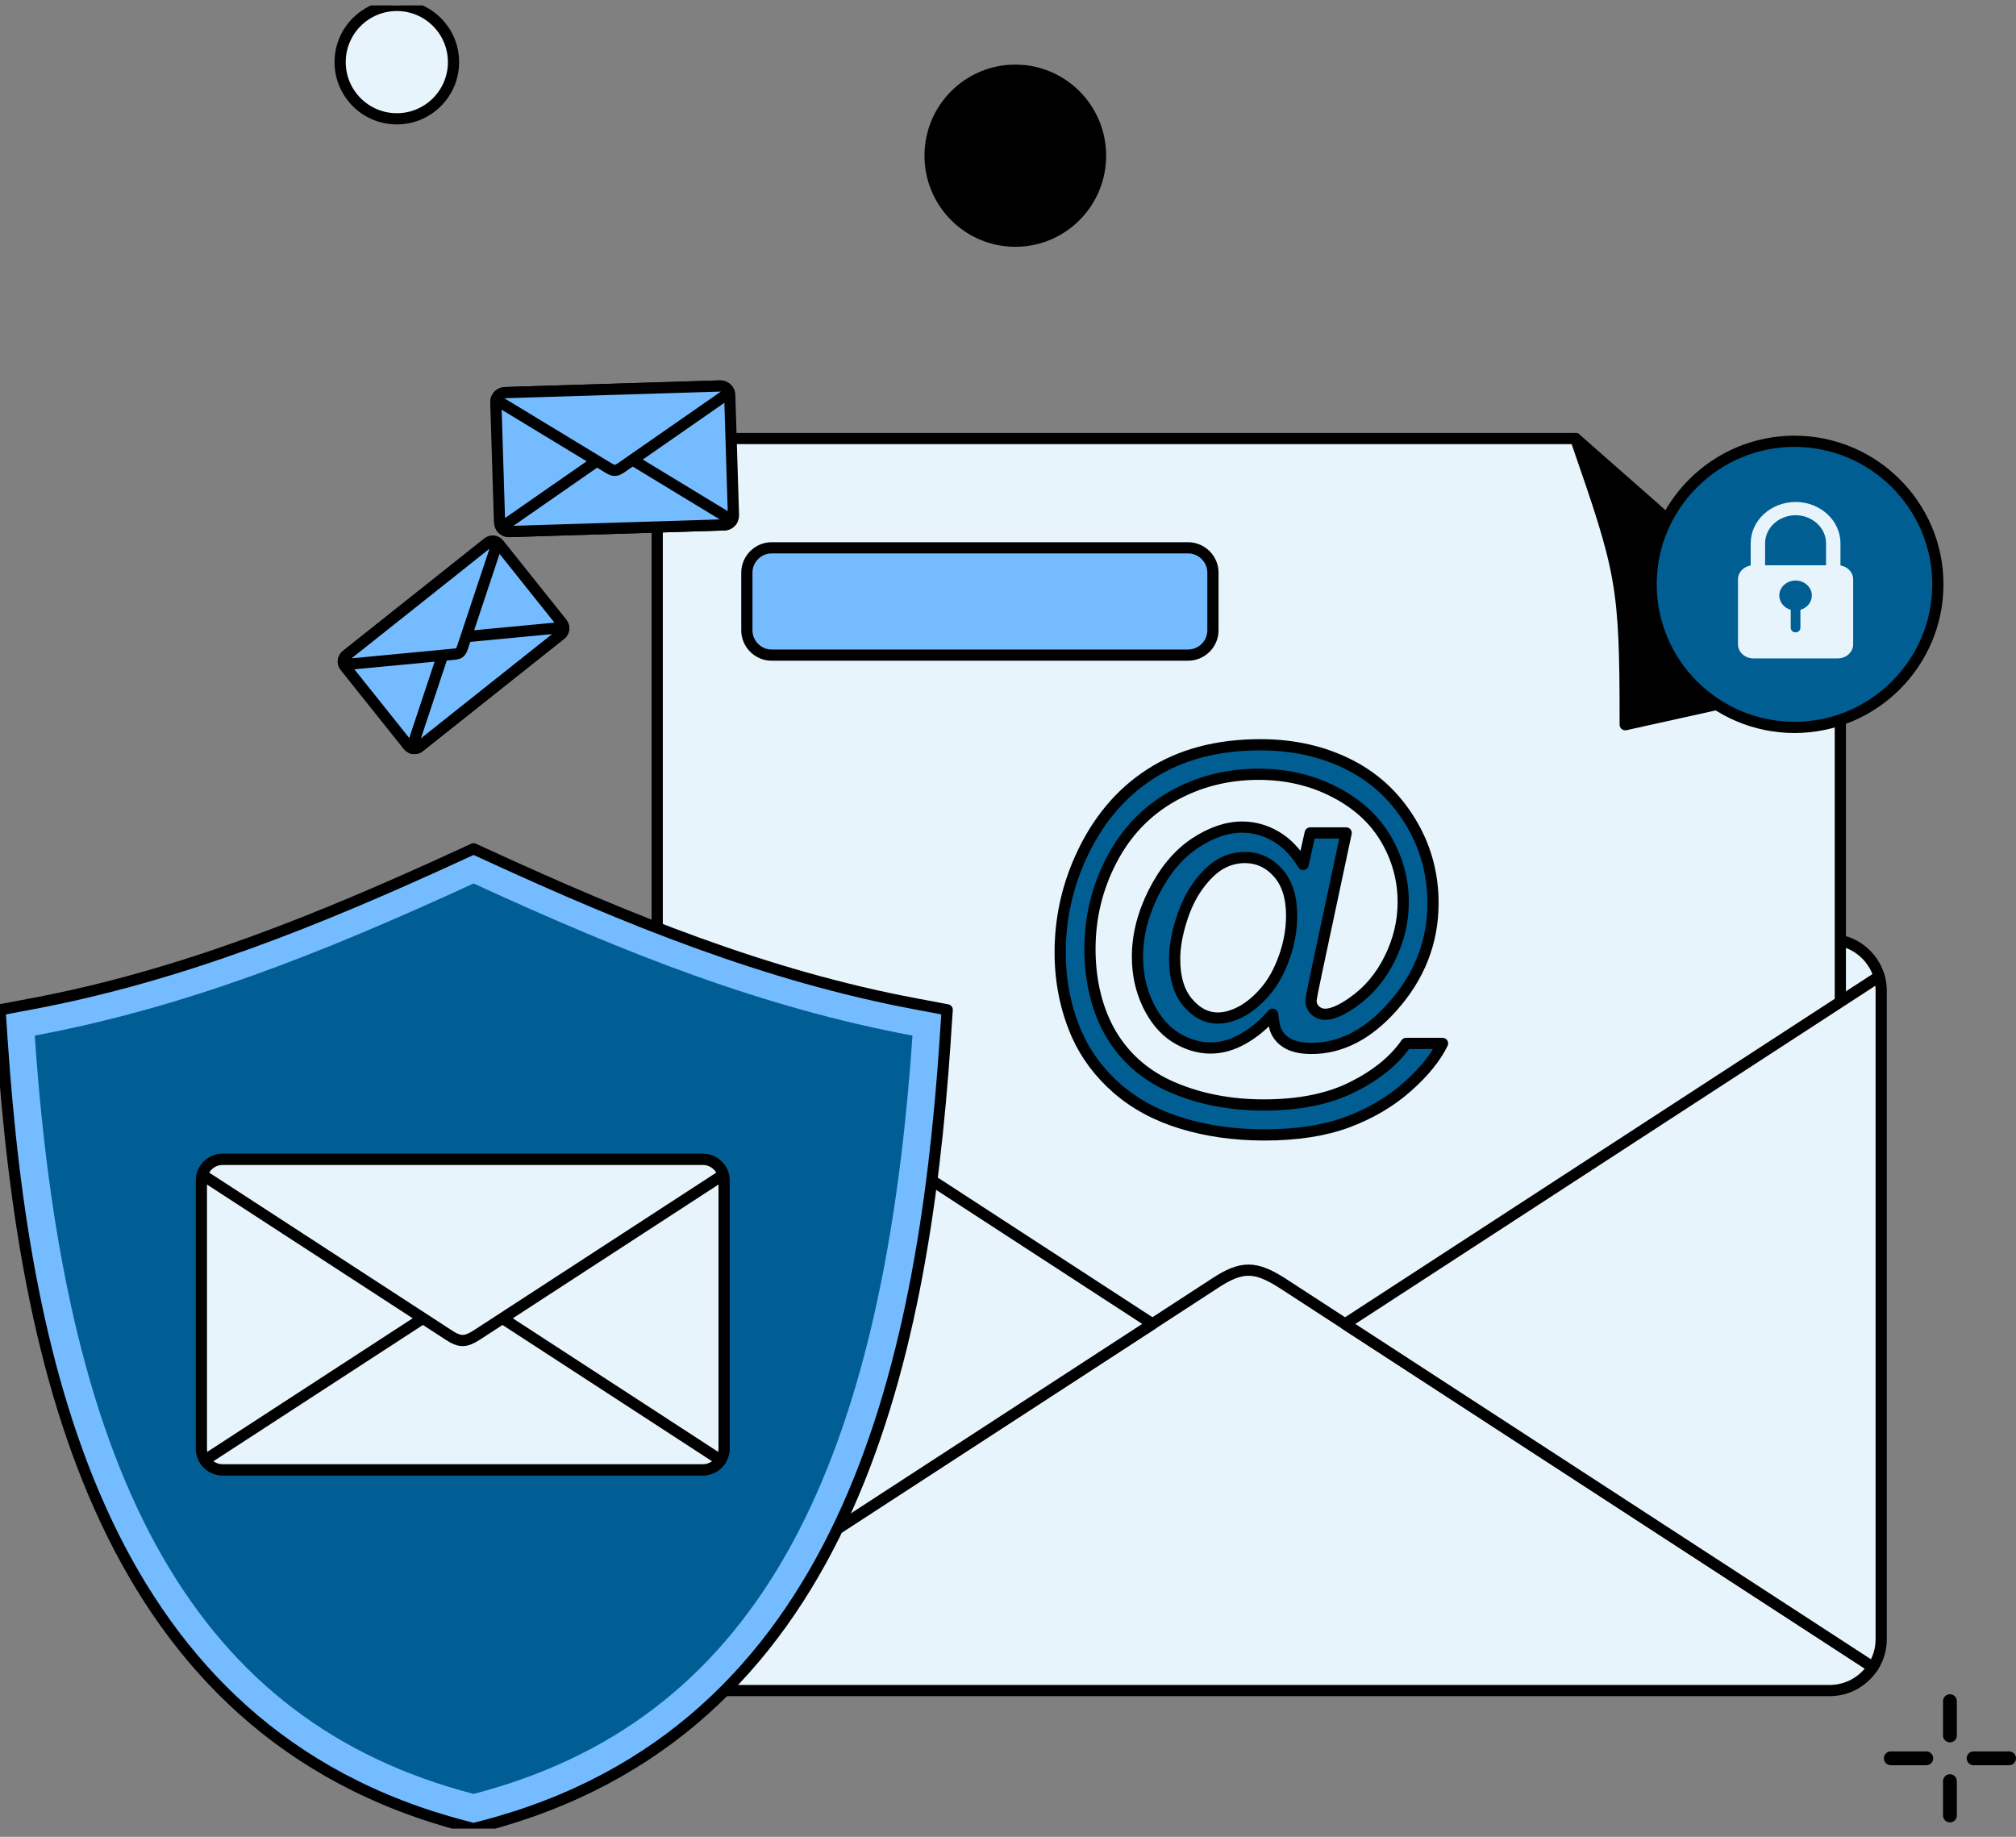 <svg width="180" height="164" viewBox="0 0 180 164" fill="none" xmlns="http://www.w3.org/2000/svg">
<rect x="0" y="0" width="180" height="164" fill="#808080" stroke="none"/>
<g clip-path="url(#clip0_4424_239)">
<path fill-rule="evenodd" clip-rule="evenodd" d="M147.94 45.541L140.68 39.153C141.563 41.702 142.279 43.772 142.846 45.541C144.934 52.05 145.109 54.765 145.109 64.707L164.315 60.449L147.938 45.541H147.94Z" fill="black" stroke="black" stroke-linecap="round" stroke-linejoin="round"/>
<path fill-rule="evenodd" clip-rule="evenodd" d="M164.315 60.925V60.449L145.109 64.707C145.109 54.765 144.932 52.052 142.846 45.541C142.344 43.973 141.729 42.182 140.978 40.016L140.68 39.482C141.563 42.031 142.029 44.322 142.594 46.09C144.681 52.599 144.856 55.312 144.856 65.256L164.313 60.925H164.315Z" fill="#AFAEAE"/>
<path fill-rule="evenodd" clip-rule="evenodd" d="M114.568 121.799L148.333 99.84L167.784 87.191C167.23 85.279 165.456 83.87 163.366 83.87H59.629C57.539 83.87 55.765 85.279 55.211 87.191L74.662 99.84L108.403 121.784C110.888 123.435 112.101 123.378 114.568 121.799Z" fill="#E7F4FC" stroke="black" stroke-linecap="round" stroke-linejoin="round"/>
<path fill-rule="evenodd" clip-rule="evenodd" d="M58.68 39.155H140.68C144.825 51.11 145.109 52.057 145.109 64.707L164.315 60.449V128.585H58.68V39.155Z" fill="#E7F4FC" stroke="black" stroke-linecap="round" stroke-linejoin="round"/>
<path fill-rule="evenodd" clip-rule="evenodd" d="M68.905 48.911H106.074C107.296 48.911 108.298 49.91 108.298 51.13V56.276C108.298 57.498 107.296 58.493 106.074 58.493H68.905C67.683 58.493 66.684 57.496 66.684 56.276V51.13C66.684 49.91 67.685 48.911 68.905 48.911Z" fill="#74BCFF" stroke="black" stroke-linecap="round" stroke-linejoin="round"/>
<path fill-rule="evenodd" clip-rule="evenodd" d="M114.565 114.612L148.33 136.569L167.216 148.851C166.394 150.107 164.973 150.941 163.366 150.941H59.626C58.017 150.941 56.596 150.107 55.773 148.849L74.66 136.567L108.401 114.625C110.886 112.974 112.099 113.031 114.565 114.61V114.612Z" fill="#E7F4FC" stroke="black" stroke-linecap="round" stroke-linejoin="round"/>
<path fill-rule="evenodd" clip-rule="evenodd" d="M74.661 136.569L102.9 118.205L74.661 99.838L55.21 87.189C55.092 87.591 55.031 88.017 55.031 88.456V146.355C55.031 147.273 55.306 148.131 55.775 148.849L74.661 136.567V136.569Z" fill="#E7F4FC" stroke="black" stroke-linecap="round" stroke-linejoin="round"/>
<path fill-rule="evenodd" clip-rule="evenodd" d="M120.094 118.207L148.333 136.571L167.219 148.853C167.69 148.135 167.964 147.275 167.964 146.357V88.458C167.964 88.019 167.902 87.595 167.786 87.191L148.335 99.84L120.096 118.207H120.094Z" fill="#E7F4FC" stroke="black" stroke-linecap="round" stroke-linejoin="round"/>
<path fill-rule="evenodd" clip-rule="evenodd" d="M113.628 90.555C112.846 91.464 111.972 92.194 111 92.745C110.033 93.297 109.061 93.57 108.09 93.57C107.02 93.57 105.98 93.254 104.966 92.628C103.957 91.997 103.14 91.03 102.506 89.724C101.873 88.418 101.559 86.982 101.559 85.422C101.559 83.496 102.052 81.572 103.03 79.64C104.008 77.716 105.224 76.268 106.677 75.294C108.129 74.331 109.541 73.847 110.907 73.847C111.954 73.847 112.95 74.12 113.903 74.67C114.851 75.222 115.669 76.063 116.351 77.183L116.984 74.368H120.194L117.6 86.548C117.236 88.244 117.058 89.178 117.058 89.358C117.058 89.687 117.181 89.972 117.427 90.207C117.673 90.443 117.974 90.559 118.32 90.559C118.958 90.559 119.795 90.193 120.828 89.457C122.202 88.492 123.288 87.198 124.089 85.57C124.888 83.948 125.287 82.275 125.287 80.549C125.287 78.532 124.771 76.651 123.744 74.905C122.718 73.152 121.18 71.754 119.138 70.702C117.103 69.656 114.843 69.13 112.378 69.13C109.561 69.13 106.983 69.793 104.659 71.112C102.329 72.436 100.521 74.331 99.241 76.801C97.956 79.269 97.317 81.919 97.317 84.748C97.317 87.577 97.956 90.251 99.236 92.388C100.521 94.529 102.373 96.107 104.795 97.128C107.219 98.15 109.9 98.657 112.849 98.657C116.003 98.657 118.641 98.124 120.769 97.052C122.9 95.989 124.491 94.688 125.548 93.161H128.798C128.182 94.43 127.132 95.729 125.64 97.048C124.152 98.366 122.381 99.412 120.328 100.181C118.273 100.947 115.793 101.332 112.903 101.332C110.231 101.332 107.774 100.985 105.521 100.298C103.265 99.611 101.345 98.578 99.757 97.199C98.17 95.81 96.978 94.219 96.171 92.425C95.163 90.14 94.658 87.677 94.658 85.034C94.658 82.095 95.262 79.285 96.462 76.617C97.931 73.348 100.015 70.839 102.718 69.101C105.417 67.361 108.689 66.495 112.538 66.495C115.522 66.495 118.204 67.109 120.578 68.334C122.954 69.56 124.828 71.384 126.193 73.813C127.362 75.898 127.946 78.169 127.946 80.622C127.946 84.125 126.723 87.233 124.275 89.95C122.086 92.389 119.698 93.607 117.103 93.607C116.273 93.607 115.609 93.478 115.097 93.225C114.588 92.969 114.211 92.605 113.974 92.129C113.814 91.826 113.702 91.299 113.629 90.556L113.628 90.555ZM104.88 85.653C104.88 87.313 105.275 88.598 106.057 89.516C106.835 90.438 107.728 90.896 108.743 90.896C109.415 90.896 110.12 90.692 110.871 90.289C111.614 89.88 112.33 89.281 113.004 88.481C113.686 87.685 114.241 86.669 114.672 85.443C115.109 84.22 115.324 82.986 115.324 81.749C115.324 80.108 114.918 78.829 114.106 77.924C113.293 77.014 112.302 76.562 111.142 76.562C110.374 76.562 109.646 76.76 108.964 77.151C108.287 77.546 107.629 78.177 106.989 79.05C106.356 79.916 105.838 80.976 105.457 82.224C105.071 83.469 104.879 84.615 104.879 85.654L104.88 85.653Z" fill="#005E93" stroke="black" stroke-linecap="round" stroke-linejoin="round"/>
<path fill-rule="evenodd" clip-rule="evenodd" d="M84.385 92.979C82.397 122.242 75.351 154.667 43.09 163.057L42.287 163.265L41.487 163.057C9.228 154.667 2.18 122.24 0.192 92.979L0 90.161L2.778 89.638C16.232 87.118 28.569 82.079 40.96 76.393L42.285 75.785L43.613 76.393C56.004 82.079 68.341 87.118 81.794 89.638L84.572 90.161L84.381 92.979H84.385Z" fill="#74BCFF" stroke="black" stroke-linecap="round" stroke-linejoin="round"/>
<path fill-rule="evenodd" clip-rule="evenodd" d="M81.469 92.462C68.086 89.953 56.147 85.245 42.286 78.881C28.425 85.245 16.486 89.953 3.104 92.462C5.835 132.718 17.772 153.788 42.286 160.169C66.8 153.79 78.737 132.72 81.469 92.462Z" fill="#015E94"/>
<path fill-rule="evenodd" clip-rule="evenodd" d="M19.88 103.514H62.752C63.798 103.514 64.652 104.367 64.652 105.41V129.337C64.652 130.38 63.798 131.235 62.752 131.235H19.88C18.835 131.235 17.98 130.382 17.98 129.337V105.41C17.98 104.367 18.835 103.514 19.88 103.514Z" fill="#E7F4FC" stroke="black" stroke-linecap="round" stroke-linejoin="round"/>
<path fill-rule="evenodd" clip-rule="evenodd" d="M42.584 116.219L56.539 125.293L64.343 130.37C64.004 130.888 63.415 131.233 62.751 131.233H19.879C19.215 131.233 18.626 130.888 18.287 130.368L26.092 125.293L40.035 116.225C41.064 115.542 41.564 115.567 42.582 116.219H42.584Z" fill="#E7F4FC" stroke="black" stroke-linecap="round" stroke-linejoin="round"/>
<path fill-rule="evenodd" clip-rule="evenodd" d="M42.584 119.189L56.539 110.114L64.576 104.887C64.347 104.097 63.614 103.514 62.751 103.514H19.879C19.016 103.514 18.283 104.097 18.055 104.887L26.094 110.114L40.038 119.182C41.066 119.866 41.567 119.841 42.584 119.189Z" fill="#E7F4FC" stroke="black" stroke-linecap="round" stroke-linejoin="round"/>
<path fill-rule="evenodd" clip-rule="evenodd" d="M30.921 58.513L43.549 48.478C43.856 48.232 44.309 48.283 44.554 48.592L50.181 55.639C50.426 55.946 50.374 56.398 50.067 56.642L37.441 66.677C37.134 66.922 36.681 66.87 36.436 66.563L30.809 59.516C30.564 59.209 30.616 58.758 30.923 58.513H30.921Z" fill="#74BCFF" stroke="black" stroke-linecap="round" stroke-linejoin="round"/>
<path fill-rule="evenodd" clip-rule="evenodd" d="M40.594 56.941L46.836 56.348L50.328 56.015C50.35 56.247 50.258 56.487 50.063 56.642L37.438 66.677C37.242 66.832 36.988 66.868 36.766 66.795L37.87 63.472L39.845 57.538C39.987 57.097 40.142 56.985 40.594 56.939V56.941Z" fill="#74BCFF" stroke="black" stroke-linecap="round" stroke-linejoin="round"/>
<path fill-rule="evenodd" clip-rule="evenodd" d="M41.294 57.816L43.271 51.876L44.408 48.454C44.154 48.276 43.803 48.276 43.549 48.478L30.921 58.513C30.667 58.715 30.588 59.059 30.706 59.345L34.303 59.004L40.541 58.41C41.005 58.372 41.147 58.247 41.292 57.817L41.294 57.816Z" fill="#74BCFF" stroke="black" stroke-linecap="round" stroke-linejoin="round"/>
<path fill-rule="evenodd" clip-rule="evenodd" d="M45.095 35.056L64.279 34.462C64.746 34.448 65.14 34.819 65.155 35.285L65.487 45.991C65.501 46.458 65.129 46.851 64.664 46.865L45.479 47.459C45.012 47.473 44.618 47.102 44.603 46.636L44.27 35.93C44.255 35.464 44.627 35.07 45.093 35.056H45.095Z" fill="#74BCFF" stroke="black" stroke-linecap="round" stroke-linejoin="round"/>
<path fill-rule="evenodd" clip-rule="evenodd" d="M55.43 40.426L61.799 44.294L65.363 46.458C65.219 46.695 64.96 46.856 64.664 46.865L45.479 47.459C45.181 47.468 44.914 47.321 44.756 47.095L48.178 44.715L54.293 40.465C54.742 40.145 54.967 40.149 55.432 40.426H55.43Z" fill="#74BCFF" stroke="black" stroke-linecap="round" stroke-linejoin="round"/>
<path fill-rule="evenodd" clip-rule="evenodd" d="M55.472 41.756L61.591 37.502L65.114 35.05C65.002 34.699 64.665 34.45 64.278 34.462L45.094 35.056C44.707 35.067 44.387 35.339 44.297 35.695L47.965 37.923L54.333 41.789C54.802 42.079 55.025 42.062 55.472 41.756Z" fill="#74BCFF" stroke="black" stroke-linecap="round" stroke-linejoin="round"/>
<path fill-rule="evenodd" clip-rule="evenodd" d="M160.221 64.946C167.272 64.946 173.024 59.209 173.024 52.172C173.024 45.134 167.274 39.399 160.221 39.399C153.168 39.399 147.42 45.137 147.42 52.172C147.42 59.206 153.17 64.946 160.221 64.946Z" fill="#005E93" stroke="black" stroke-linecap="round" stroke-linejoin="round"/>
<path fill-rule="evenodd" clip-rule="evenodd" d="M163.04 48.505V50.471H157.599V48.505C157.599 47.818 157.905 47.192 158.399 46.738C158.892 46.284 159.572 46.003 160.319 46.003C161.067 46.003 161.747 46.284 162.24 46.738C162.733 47.192 163.04 47.817 163.04 48.505ZM164.328 50.488V50.471H164.328V48.505C164.328 47.49 163.877 46.569 163.151 45.901C162.425 45.233 161.422 44.818 160.32 44.818C159.217 44.818 158.215 45.233 157.488 45.901C156.763 46.568 156.312 47.49 156.312 48.505V50.488C155.67 50.59 155.178 51.107 155.178 51.725V57.529C155.178 58.219 155.792 58.784 156.541 58.784H164.098C164.848 58.784 165.461 58.219 165.461 57.529V51.725C165.461 51.107 164.969 50.59 164.328 50.488ZM161.772 53.17C161.772 52.432 161.122 51.833 160.319 51.833H160.319C159.517 51.833 158.866 52.432 158.866 53.17C158.866 53.77 159.296 54.277 159.887 54.447V56.062C159.887 56.281 160.082 56.459 160.319 56.459C160.556 56.459 160.751 56.281 160.751 56.062V54.447C161.343 54.278 161.772 53.77 161.772 53.17Z" fill="#E7F4FC"/>
<path d="M174.101 155.568C173.76 155.568 173.484 155.292 173.484 154.951V151.885C173.484 151.544 173.76 151.269 174.101 151.269C174.442 151.269 174.718 151.544 174.718 151.885V154.951C174.718 155.292 174.442 155.568 174.101 155.568Z" fill="black"/>
<path d="M174.101 162.711C173.76 162.711 173.484 162.436 173.484 162.095V159.029C173.484 158.688 173.76 158.412 174.101 158.412C174.442 158.412 174.718 158.688 174.718 159.029V162.095C174.718 162.436 174.442 162.711 174.101 162.711Z" fill="black"/>
<path d="M179.383 157.607H176.21C175.869 157.607 175.594 157.331 175.594 156.99C175.594 156.649 175.869 156.374 176.21 156.374H179.383C179.724 156.374 179.999 156.649 179.999 156.99C179.999 157.331 179.724 157.607 179.383 157.607Z" fill="black"/>
<path d="M171.991 157.607H168.817C168.477 157.607 168.201 157.331 168.201 156.99C168.201 156.649 168.477 156.374 168.817 156.374H171.991C172.331 156.374 172.607 156.649 172.607 156.99C172.607 157.331 172.331 157.607 171.991 157.607Z" fill="black"/>
<path d="M35.431 10.608C38.226 10.608 40.492 8.342 40.492 5.546C40.492 2.751 38.226 0.485 35.431 0.485C32.635 0.485 30.369 2.751 30.369 5.546C30.369 8.342 32.635 10.608 35.431 10.608Z" fill="#E7F4FC" stroke="black" stroke-linecap="round" stroke-linejoin="round"/>
<path d="M90.653 22.035C95.132 22.035 98.763 18.393 98.763 13.901C98.763 9.409 95.132 5.767 90.653 5.767C86.174 5.767 82.543 9.409 82.543 13.901C82.543 18.393 86.174 22.035 90.653 22.035Z" fill="black"/>
</g>
<defs>
<clipPath id="clip0_4424_239">
<rect width="180" height="162.781" fill="white" transform="translate(0 0.485)"/>
</clipPath>
</defs>
</svg>
